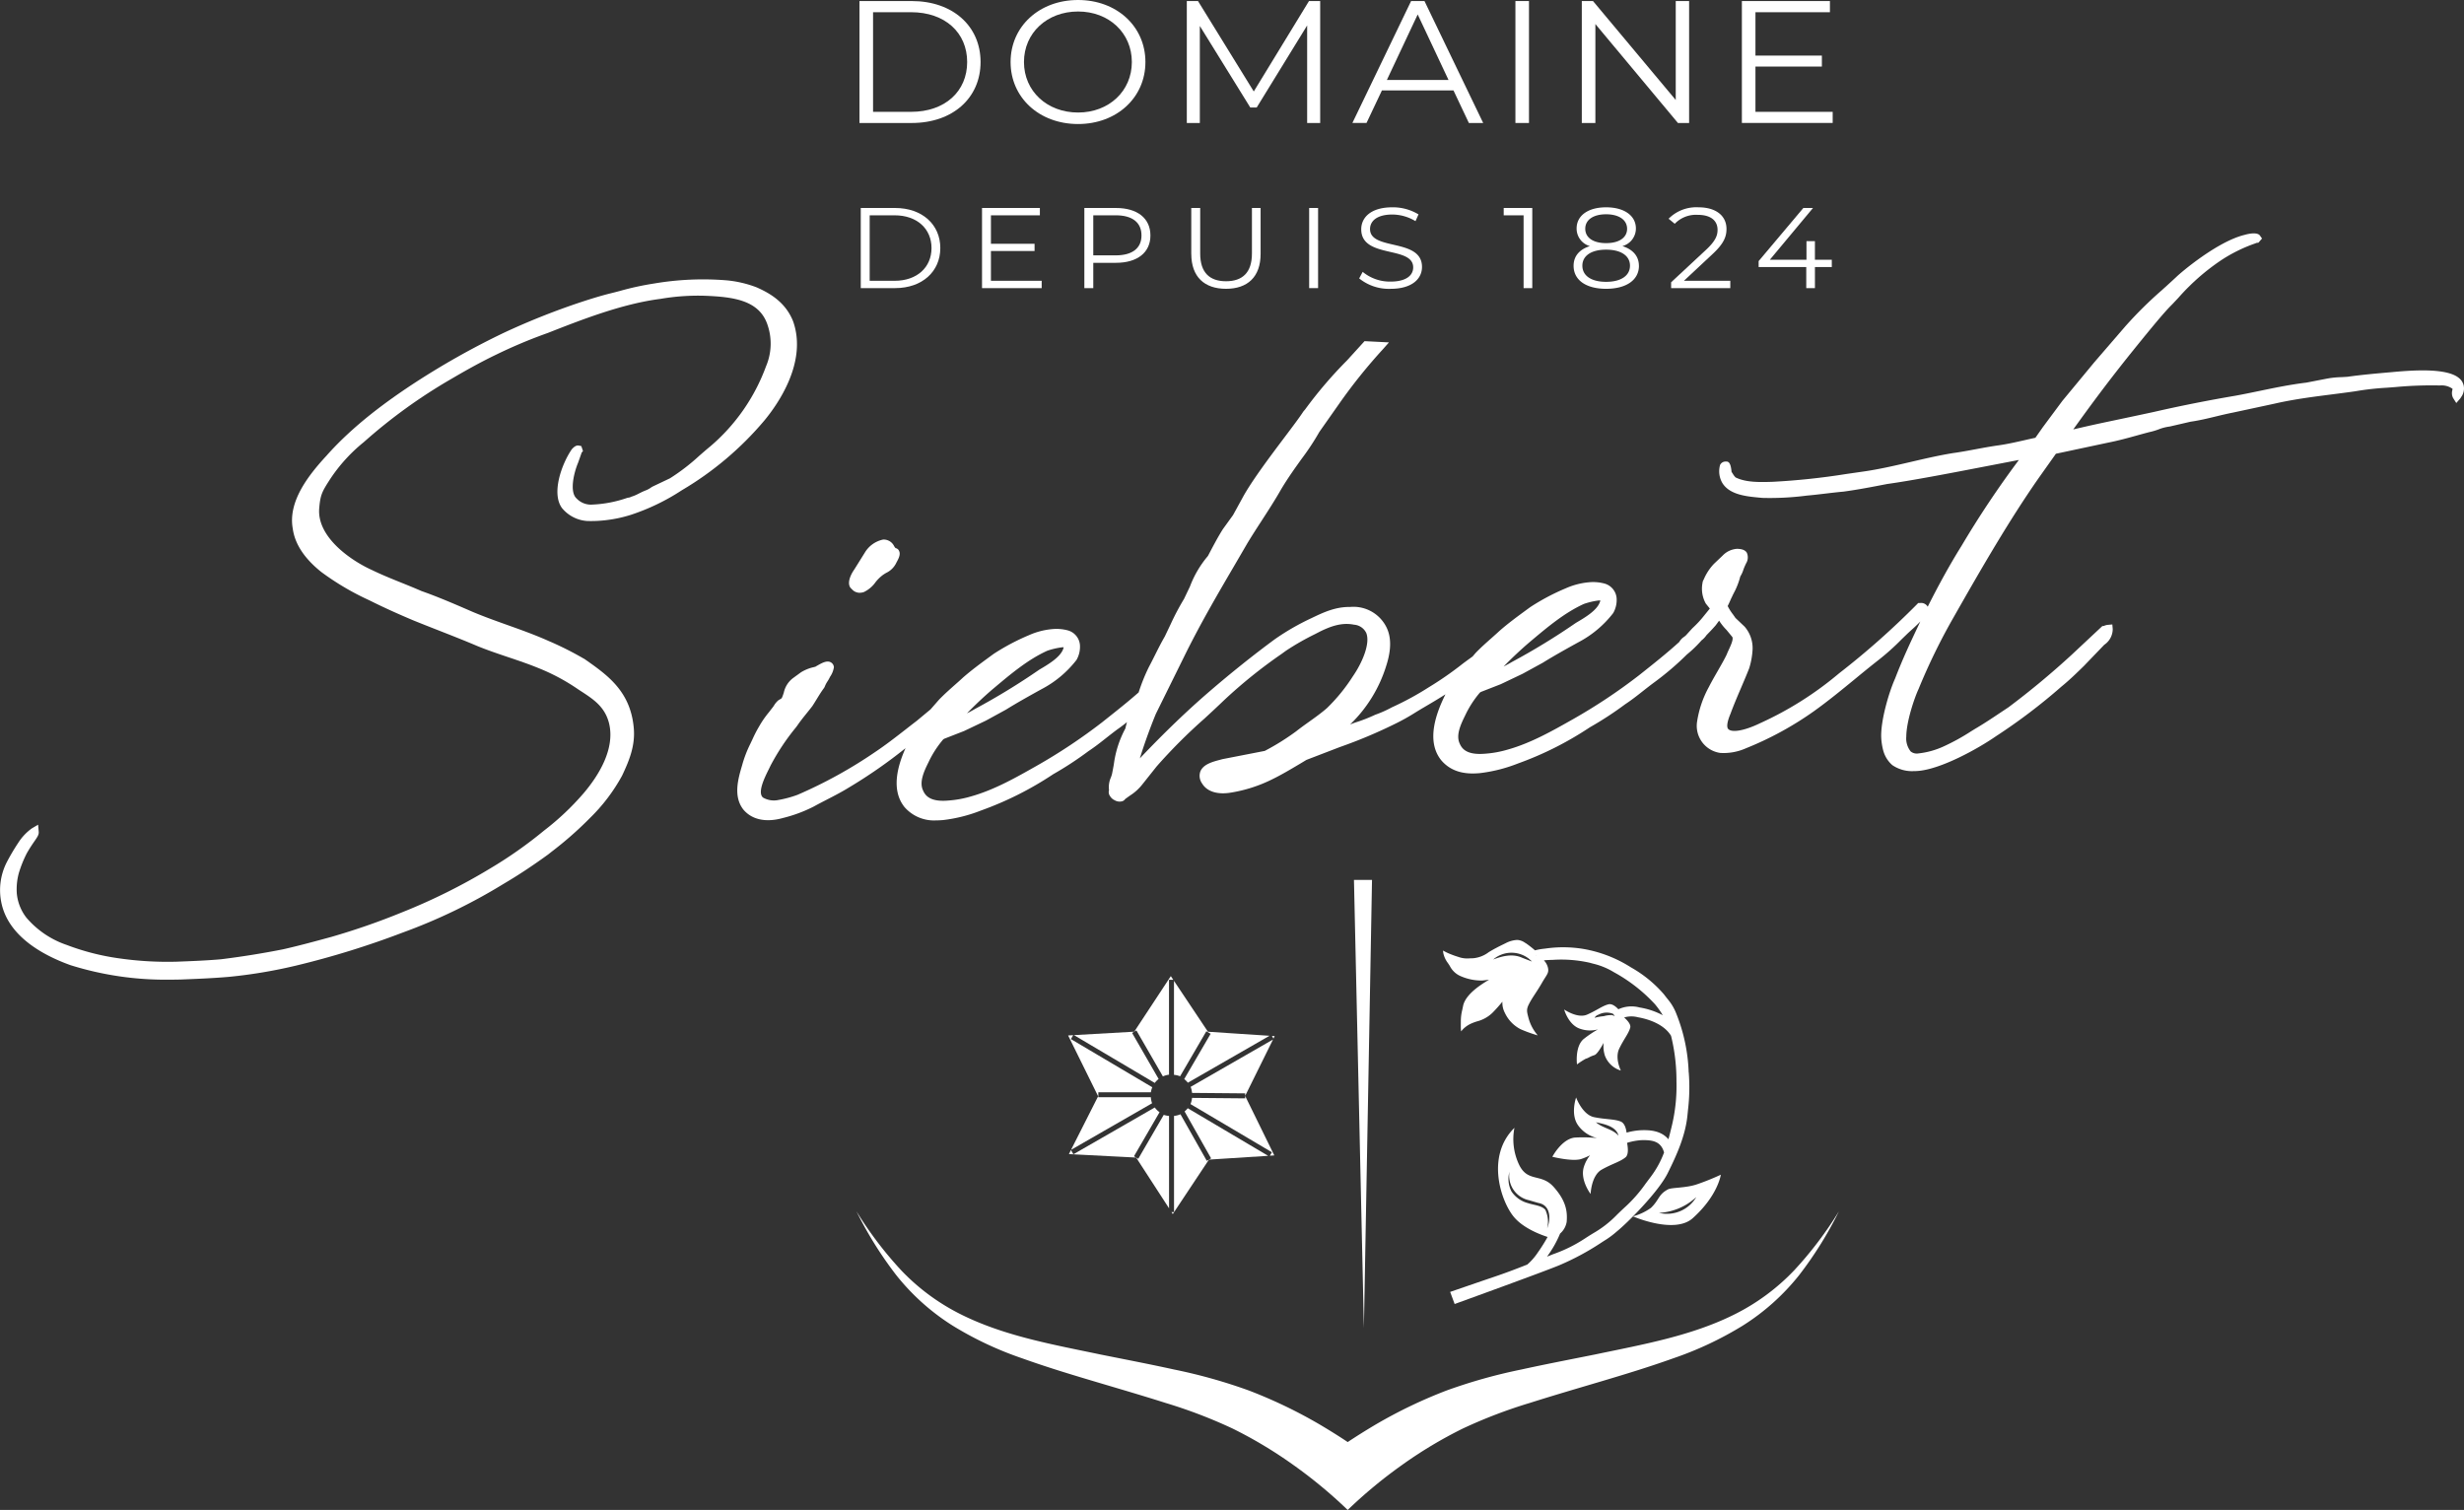 <svg xmlns="http://www.w3.org/2000/svg" xmlns:xlink="http://www.w3.org/1999/xlink" width="484.405" height="296.826" viewBox="0 0 484.405 296.826"><rect x="0" y="0" width="484.405" height="296.826" fill="#333333" stroke="none"/><defs><clipPath id="a"><rect width="484.405" height="296.826" fill="none"/></clipPath></defs><g clip-path="url(#a)"><path d="M114.359,60.738l.253-.29-.327-.979-.506-.1c-.407-.084-.854.14-1.386.753-2.024,2.97-4.028,8.693-1.895,11.548a7,7,0,0,0,4.957,2.528,24.713,24.713,0,0,0,3.577-.154,26.443,26.443,0,0,0,4.976-1.053,42.4,42.4,0,0,0,10.04-4.842,63.19,63.19,0,0,0,16.242-13.731v0c2.645-3.2,8.485-11.5,5.616-19.509-1.493-3.75-4.61-5.521-7.173-6.65a22.219,22.219,0,0,0-5.916-1.376,57.473,57.473,0,0,0-14.325.644,55.681,55.681,0,0,0-6.644,1.452c-.654.171-1.3.341-1.958.5-1.6.4-3.429.946-5.745,1.711A141.028,141.028,0,0,0,99.1,37.178,153.876,153.876,0,0,0,80.8,47.519c-4.562,3.036-11.25,7.776-16.629,13.86-3.587,3.882-7.58,9.018-6.615,14.321.407,3.014,2.292,5.879,5.616,8.528a52.37,52.37,0,0,0,9.446,5.562c2.608,1.306,5.338,2.553,8.607,3.931,1.668.677,3.334,1.333,4.99,1.981,2.559,1.006,5.1,2,7.593,3.063,1.985.813,4.059,1.512,6.066,2.189,1.989.669,4.044,1.362,5.992,2.16a39.817,39.817,0,0,1,7.784,4.168l.42.274c2.6,1.685,4.84,3.139,5.667,6.416,1.218,5.048-2.053,10.267-5,13.741a52.05,52.05,0,0,1-7.774,7.337,84.071,84.071,0,0,1-10.585,7.444,117.276,117.276,0,0,1-17.425,8.666,137.055,137.055,0,0,1-13.786,4.791c-3.131.854-6.369,1.736-9.534,2.45-3.933.78-8.16,1.458-12.194,1.954-2.989.263-6,.374-8.876.481a67.129,67.129,0,0,1-11.11-.656,47,47,0,0,1-10.314-2.633,18.012,18.012,0,0,1-7.979-5.41,9.148,9.148,0,0,1-1.86-4.764,12.216,12.216,0,0,1,.393-3.933,22.994,22.994,0,0,1,1.6-3.968c.621-1.078,1.14-1.827,1.512-2.366.551-.8.856-1.24.808-1.8L7.492,133.9l-1.222.718a10.182,10.182,0,0,0-2.6,2.715,41.566,41.566,0,0,0-2.411,4.087,12.071,12.071,0,0,0-1.02,7.662c1.282,6.685,8.1,10.444,13.609,12.429a62.459,62.459,0,0,0,19.608,2.851c.726,0,1.465-.01,2.207-.031,3.061-.121,6.225-.249,9.339-.52a97.771,97.771,0,0,0,13.2-2.213A170.678,170.678,0,0,0,79.181,155.1,109.037,109.037,0,0,0,99,145.529c2.783-1.631,5.636-3.511,8.755-5.772l.611-.485a71.619,71.619,0,0,0,7.671-6.741,35.13,35.13,0,0,0,6.26-8.271c1.386-2.931,2.606-5.852,2.3-9.347-.634-7.239-5.147-10.4-9.578-13.511a63.178,63.178,0,0,0-7.206-3.639c-2.649-1.187-5.447-2.185-8.154-3.151-2.18-.78-4.437-1.586-6.681-2.526-3.353-1.458-6.821-2.964-10.156-4.133-1.259-.555-2.567-1.084-3.888-1.615-1.917-.773-3.9-1.572-5.77-2.485-4.122-1.845-10.952-6.5-10.4-12.239.22-2.575.574-3.207,2.032-5.486a32.01,32.01,0,0,1,6.743-7.451A104.385,104.385,0,0,1,88.609,46.334c2.526-1.481,5.55-3.209,8.816-4.783a98.607,98.607,0,0,1,10.289-4.326c6.5-2.553,14.586-5.733,22.128-6.694a43.686,43.686,0,0,1,8.728-.611c5.616.226,10.789.847,12.365,5.856a11.342,11.342,0,0,1-.333,7.994,37.7,37.7,0,0,1-10.945,15.742c-.736.6-1.454,1.23-2.178,1.857A40.181,40.181,0,0,1,131.72,65.8l-3.483,1.656-.2.125a4.61,4.61,0,0,1-1.2.64c-.239.1-.479.2-.72.319l-.51.251a8.139,8.139,0,0,1-1.473.627l-.208.088a.985.985,0,0,1-.4.1l-.226.049a23.966,23.966,0,0,1-6.844,1.316,3.885,3.885,0,0,1-3.131-1.23c-1.37-1.273-.539-4.939.325-7Z" transform="translate(0 28.223)" fill="#fff"/><path d="M83.24,62.029a2.715,2.715,0,0,0,.815-.136,5.966,5.966,0,0,0,2.331-1.983,7.82,7.82,0,0,1,1.312-1.3,8.158,8.158,0,0,1,.738-.483,4.172,4.172,0,0,0,2.034-2.047l.1-.183c.319-.6.757-1.419.409-2.108a.931.931,0,0,0-.687-.541,2.742,2.742,0,0,1-.284-.393,2.274,2.274,0,0,0-2.166-1.284,5.506,5.506,0,0,0-3.6,2.58l-2.063,3.306c-.93,1.319-1.516,3.051-.5,3.834a2.022,2.022,0,0,0,1.57.741" transform="translate(85.766 54.5)" fill="#fff"/><path d="M409.034,50.821c-2.232-2.024-8.539-1.687-13.085-1.263l-.448.041c-2.781.243-5.655.492-8.436.887-.4.035-.815.056-1.238.076a18.2,18.2,0,0,0-2.771.278l-4.124.8c-3.127.374-6.208,1.01-9.189,1.629-1.547.321-3.1.644-4.667.93-5.583.95-11.024,2.032-16.162,3.213-3.485.751-5.78,1.232-7.58,1.613-3.024.636-4.674.981-8.226,1.818,3.141-4.375,6.134-8.45,10.45-13.891,6.706-8.368,8.029-9.709,8.818-10.511.208-.208.378-.381.562-.588.249-.257.541-.57.874-.93a43.287,43.287,0,0,1,8.471-7.409,30.107,30.107,0,0,1,6.519-3.209c.239-.1.362-.136.354-.14l.352-.031.712-.823-.409-.58c-.607-.852-2.894-.175-2.979-.146-5.394,1.292-12.6,7.434-13.42,8.245-1.09,1.016-2.049,1.88-2.937,2.684a78.706,78.706,0,0,0-7.165,7.1L337.28,47.6l-6.309,7.627-3.824,5.149-1.481,2.106c-.689.146-1.378.3-2.073.461-1.652.376-3.361.765-5.11,1.018-1.5.206-3.026.49-4.554.773-1.5.28-3,.56-4.486.763-2.752.448-5.556,1.1-8.267,1.732-3.137.73-6.379,1.485-9.53,1.919L288.5,69.6a136.433,136.433,0,0,1-14.568,1.541c-2.421.072-5.167.148-7.21-.87a3.281,3.281,0,0,1-.533-.7c-.086-.134-.171-.265-.253-.383-.107-1.119-.313-2.106-1.064-2.026a1.188,1.188,0,0,0-1.189.652,4.558,4.558,0,0,0,.426,3.532c1.413,2.347,4.768,2.662,7.22,2.894l.685.062a56.23,56.23,0,0,0,8.73-.455c1.185-.1,2.407-.249,3.629-.393,1.2-.142,2.4-.284,3.6-.391,2.979-.411,5.823-.965,8.545-1.493,4.976-.693,12.721-2.189,18.375-3.279l7.527-1.448a190.7,190.7,0,0,0-11.254,16.851c-2.361,3.787-4.579,7.833-6.667,11.995a1.5,1.5,0,0,0-1.489-.726l-.381,0-.265.274a156.529,156.529,0,0,1-15.3,13.558,66.941,66.941,0,0,1-15.522,9.8c-3.166,1.537-5.78,1.952-6.346,1.024-.144-.259-.272-.975.531-2.89.65-1.757,1.36-3.417,2.065-5.066.537-1.255,1.07-2.5,1.6-3.849a14.843,14.843,0,0,0,.677-3.734,6.453,6.453,0,0,0-1.555-4.458L266.7,97.9c-.152-.228-.323-.465-.5-.712a10.2,10.2,0,0,1-1.031-1.627c.167-.311.313-.642.463-.983.125-.284.253-.574.434-.932.058-.138.16-.344.286-.594a14.129,14.129,0,0,0,1.294-3.3,5.5,5.5,0,0,0,.594-1.273,9.277,9.277,0,0,1,.438-1.059l.086-.2a2.239,2.239,0,0,0,.154-2.17c-.488-.741-1.524-.7-1.814-.743a4.3,4.3,0,0,0-2.927,1.339L262.5,87.238a10.131,10.131,0,0,0-2.051,3.137,1.344,1.344,0,0,0-.222.627,5.972,5.972,0,0,0,.646,4.075l.788.979-1.133,1.4a20.986,20.986,0,0,1-2.3,2.47l-1.255,1.38a3.3,3.3,0,0,1-.358.3,2.973,2.973,0,0,0-.961,1.014c-2.423,2.195-4.947,4.2-7.613,6.315l-.354.28a108.906,108.906,0,0,1-12.906,8.578c-4.075,2.31-8.29,4.7-12.824,5.978a20.692,20.692,0,0,1-4.451.815c-3.61.313-4.575-.961-5.013-1.979-.765-1.6.13-3.651,1.039-5.472a20,20,0,0,1,2.925-4.558.9.9,0,0,0,.158-.115l3.954-1.543,4.285-2.041,3.956-2.164c2.158-1.339,4.552-2.674,7.025-4.04a20.881,20.881,0,0,0,6.831-5.731,5.191,5.191,0,0,0,.671-2.935,3.259,3.259,0,0,0-2.407-2.874,8.622,8.622,0,0,0-3.022-.247,14.377,14.377,0,0,0-4.61,1.205,43.226,43.226,0,0,0-6.942,3.682l-.944.691c-1.738,1.277-3.382,2.483-5.046,3.933-.564.522-1.111,1.006-1.652,1.487-.983.87-2,1.767-3.084,2.884l-.6.7-.531.387c-.518.374-1.035.751-1.557,1.15a66.118,66.118,0,0,1-6.6,4.565,57.166,57.166,0,0,1-7.167,3.892,22.818,22.818,0,0,1-3.3,1.471,30.481,30.481,0,0,1-3.894,1.516c-.35.123-.691.255-1.033.389a27.14,27.14,0,0,0,7.1-11.54c1.029-3.2,1.014-5.731-.035-7.718a7.236,7.236,0,0,0-7.06-3.84c-2.915-.043-5.295,1.088-7.625,2.207a47.69,47.69,0,0,0-7.212,4.157c-4.2,3.094-8.654,6.657-12.881,10.3-4.32,3.719-8.718,7.944-13.476,12.943l-.148.169c.983-3.273,2.413-7,3.145-8.759l6.031-12.208c3-5.994,6.167-11.412,9.522-17.149l2.454-4.213c.917-1.514,1.868-2.981,2.81-4.435,1.3-2.006,2.641-4.079,3.838-6.19,1.314-2.193,2.668-4.081,3.976-5.906a50.145,50.145,0,0,0,3.518-5.338l3.937-5.6a106.456,106.456,0,0,1,8.512-10.6l1.228-1.388-4.8-.243-3.441,3.783a83.667,83.667,0,0,0-8.23,9.625l-.372.438c-.634,1-2.024,2.851-3.639,4.992-2.921,3.884-6.56,8.716-8.319,11.978l-1.847,3.367-2,2.767c-.819,1.29-1.543,2.639-2.24,3.945l-.7,1.331a20.459,20.459,0,0,0-3.54,6.015l-1.158,2.425a49.389,49.389,0,0,0-2.619,4.947l-1.164,2.444c-.689,1.187-1.314,2.427-1.95,3.694-.381.759-.767,1.528-1.183,2.314a36.165,36.165,0,0,0-2.006,4.984c-2.024,1.777-4.1,3.431-6.3,5.173l-.895.712a109,109,0,0,1-12.887,8.565c-4.079,2.314-8.3,4.709-12.84,5.988a20.907,20.907,0,0,1-4.453.817c-3.6.329-4.577-.961-5.011-1.979-.769-1.6.128-3.653,1.037-5.472a20.015,20.015,0,0,1,2.923-4.556,1.2,1.2,0,0,0,.16-.117l3.956-1.543,4.283-2.041,3.958-2.166c2.178-1.354,4.661-2.738,7.023-4.042a20.861,20.861,0,0,0,6.831-5.729,5.194,5.194,0,0,0,.671-2.937,3.257,3.257,0,0,0-2.4-2.87,8.654,8.654,0,0,0-3.022-.247,14.375,14.375,0,0,0-4.612,1.2,43.589,43.589,0,0,0-6.942,3.682l-.891.654c-1.761,1.29-3.419,2.508-5.1,3.972-.57.531-1.123,1.018-1.67,1.5-.977.866-1.987,1.759-3.063,2.865l-1.67,1.909-2.721,2.261q-1.058.808-2.117,1.641c-1.929,1.5-3.923,3.055-5.984,4.435A90.709,90.709,0,0,1,82.3,132.676a22.006,22.006,0,0,1-4.071,1.066,4.268,4.268,0,0,1-2.715-.537c-1.127-.979.329-3.921,1.113-5.5.14-.28.263-.533.364-.747a44.413,44.413,0,0,1,4.972-7.5l.257-.337c.646-.944,1.3-1.755,1.954-2.565.329-.411.662-.823,1.031-1.3.313-.475.6-.946.887-1.411.467-.763.92-1.5,1.44-2.191l.138-.265a5.059,5.059,0,0,1,.539-1.031,7.133,7.133,0,0,0,.492-.882,4.554,4.554,0,0,0,.761-1.89,1.191,1.191,0,0,0-.627-.973c-.736-.383-1.621.068-2.7.691a1.369,1.369,0,0,0-.265.167l-.333.093a8.189,8.189,0,0,0-2.547,1.02l-1.625,1.187a4.834,4.834,0,0,0-1.744,2.773c-.095.3-.191.6-.319.905-.111.259-.111.259-.416.432l-.321.193a3.972,3.972,0,0,0-.872,1.029,5.707,5.707,0,0,1-.436.594l-.6.778a18.778,18.778,0,0,0-1.833,2.641,25.371,25.371,0,0,0-1.37,2.639l-.428.9a23.226,23.226,0,0,0-1.613,4.225c-.761,2.571-1.8,6.091.257,8.7,1.683,2,4.464,2.58,7.79,1.642a28.046,28.046,0,0,0,6.029-2.242c.829-.459,1.683-.9,2.542-1.343,1.467-.755,2.985-1.537,4.4-2.413a97.948,97.948,0,0,0,11.11-7.724l0,0c-1.512,3.394-2.921,8.164-.21,11.569a7.684,7.684,0,0,0,6.2,2.631c.49,0,.952-.029,1.378-.064a29.634,29.634,0,0,0,7.471-1.88,65.556,65.556,0,0,0,14.206-7.142,66.769,66.769,0,0,0,6.905-4.519c1.306-.864,2.353-1.693,3.464-2.571.689-.543,1.4-1.1,2.176-1.679.609-.42,1.257-.907,1.95-1.467-.072.237-.13.465-.183.683a5.371,5.371,0,0,0-.13.557,20.4,20.4,0,0,0-2.277,7.084c-.111.619-.228,1.259-.36,1.9a6.209,6.209,0,0,1-.222.669,4.626,4.626,0,0,0-.36,2.47,1.292,1.292,0,0,0-.056.5,1.344,1.344,0,0,0,.255.685,2.029,2.029,0,0,0,.893.8,1.9,1.9,0,0,0,1.483.214,1.034,1.034,0,0,0,.6-.442l.907-.654a9.752,9.752,0,0,0,2.491-2.25L152.9,127.1a104.509,104.509,0,0,1,9.419-9.423c1.333-1.232,2.61-2.411,3.731-3.495a97.311,97.311,0,0,1,11.419-9.207l.854-.621a50.56,50.56,0,0,1,5.688-3.256l1.107-.572c2-.965,4.176-1.79,6.587-1.3a2.9,2.9,0,0,1,2.407,1.615c.841,2.041-.761,5.838-2.631,8.539a34.629,34.629,0,0,1-5.1,6.255c-1.1.957-2.337,1.845-3.538,2.7-.858.613-1.705,1.22-2.475,1.829a47.322,47.322,0,0,1-6.2,3.873l-8.319,1.621-.469.128c-1.391.364-3.3.86-3.871,2.283a2.559,2.559,0,0,0,.325,2.355c.957,1.619,3.059,2.269,5.749,1.8a28.266,28.266,0,0,0,7.932-2.547c1.839-.889,3.625-1.95,5.517-3.073l1.329-.8,6.554-2.518a96.551,96.551,0,0,0,10.869-4.567,41.521,41.521,0,0,0,4.071-2.279c.522-.319,1.041-.636,1.633-.981,1.376-.81,2.789-1.639,4.2-2.542-1.67,3.365-3.949,9.041-.856,12.926,2.263,2.695,5.41,2.754,7.584,2.569a29.8,29.8,0,0,0,7.473-1.88,65.59,65.59,0,0,0,14.2-7.142A66.587,66.587,0,0,0,245,114.881c1.306-.862,2.353-1.691,3.464-2.569.689-.543,1.4-1.1,2.174-1.676a56.705,56.705,0,0,0,6.513-5.548,23.612,23.612,0,0,0,2.888-2.787,4.247,4.247,0,0,0,.971-1.022c.6-.6,1.187-1.226,1.808-1.932l.669-.913a10.946,10.946,0,0,0,1.463,1.831l1.138,1.384c.239.475-.325,1.691-.662,2.417-.175.381-.335.73-.407.942-.413.895-1.138,2.158-1.841,3.38-.623,1.086-1.247,2.174-1.689,3.059a20.551,20.551,0,0,0-2.347,6.936,5.375,5.375,0,0,0,4.556,6.052,10.739,10.739,0,0,0,5.052-.909,64.7,64.7,0,0,0,13.311-7.245c2.808-2,5.517-4.227,8.14-6.375,1.456-1.2,2.923-2.4,4.408-3.569a46.759,46.759,0,0,0,4.752-4.233l1.179-1.142c.263-.247.541-.5.821-.751.566-.506,1.138-1.037,1.681-1.613l-.488,1.035c-1.648,3.493-2.95,6.251-4.468,10.172-1.226,2.736-2.855,8.277-2.73,11.612a12.528,12.528,0,0,0,.391,2.524,5.845,5.845,0,0,0,1.779,2.884,6.86,6.86,0,0,0,4.194,1.187c.309,0,.621-.014.938-.039,4.538-.4,11.639-4.312,15.288-6.838a113.007,113.007,0,0,0,12.793-9.7c1.615-1.312,3.053-2.719,4.445-4.077l4.022-4.182a3.73,3.73,0,0,0,1.662-3.106l-.078-.891-.891.08a2.275,2.275,0,0,0-.769.216l-.307.027-6.052,5.663a160.571,160.571,0,0,1-12.387,10.291l-1.423.946c-1.646,1.1-3.349,2.238-4.957,3.182-.276.165-.619.376-1.016.623a41.938,41.938,0,0,1-5.223,2.886,16.078,16.078,0,0,1-5.089,1.44,1.918,1.918,0,0,1-1.52-.381,4.09,4.09,0,0,1-.872-2.925c.025-3.086,1.691-7.823,2.409-9.341a119.959,119.959,0,0,1,6.9-14.126c5.533-9.732,10.978-19.159,16.792-27.468l3.312-4.669,10.326-2.2c1.952-.383,3.822-.9,5.63-1.4.817-.226,1.633-.453,2.394-.65a13.054,13.054,0,0,0,1.862-.549,9.035,9.035,0,0,1,2.174-.555l4.1-.948c1.7-.241,3.347-.638,4.937-1.024,1.09-.263,2.189-.529,3.33-.753l8.218-1.765c3.717-.856,7.551-1.345,11.26-1.82,1.514-.193,3.03-.385,4.577-.609a54.767,54.767,0,0,1,6.27-.71c.685-.051,1.376-.1,2.086-.165a76.587,76.587,0,0,1,8.337-.276,3.7,3.7,0,0,1,2.475.654,2.173,2.173,0,0,1-.039.278,2.158,2.158,0,0,0,.136,1.506l.642,1.014.786-.907.362-.562a2.936,2.936,0,0,0,.366-1.421,2.581,2.581,0,0,0-.887-1.936M221.163,107.412c1.6-1.65,3.345-3.285,5.038-4.729l.247-.208c3.275-2.756,6.661-5.605,10.46-7.331a14.459,14.459,0,0,1,2.884-.677,2.322,2.322,0,0,1,.344-.008,1.882,1.882,0,0,1-.15.475c-.669,1.6-2.948,2.933-4.653,3.935a133.137,133.137,0,0,1-12.536,7.664q-.833.488-1.668.915l.035-.037m-105.507,9.205c1.594-1.644,3.339-3.281,5.036-4.731l.243-.2c3.275-2.756,6.663-5.607,10.466-7.333a14.611,14.611,0,0,1,2.882-.675,2.785,2.785,0,0,1,.344-.01,1.9,1.9,0,0,1-.146.477c-.671,1.592-2.95,2.929-4.655,3.933a132.852,132.852,0,0,1-12.536,7.662q-.833.488-1.666.917l.033-.037" transform="translate(74.478 23.578)" fill="#fff"/><path d="M82.142.1H92.419c8.08,0,13.527,4.933,13.527,11.986S100.5,24.071,92.419,24.071H82.142ZM92.275,21.88c6.71,0,11.036-4.042,11.036-9.794S98.985,2.293,92.275,2.293H84.81V21.88Z" transform="translate(86.827 0.106)" fill="#fff"/><path d="M96.583,12.192C96.583,5.206,102.209,0,109.853,0c7.574,0,13.237,5.171,13.237,12.192s-5.663,12.19-13.237,12.19c-7.644,0-13.27-5.2-13.27-12.19m23.839,0c0-5.719-4.509-9.931-10.569-9.931-6.095,0-10.639,4.213-10.639,9.931s4.544,9.929,10.639,9.929c6.06,0,10.569-4.213,10.569-9.929" transform="translate(102.091)" fill="#fff"/><path d="M139.644.1V24.07h-2.561V4.895l-9.917,16.129H125.9L115.984,5V24.07h-2.559V.1h2.2l10.964,17.775L137.443.1Z" transform="translate(119.894 0.106)" fill="#fff"/><path d="M149.122,17.667H135.056l-3.03,6.4h-2.777L140.791.1h2.631l11.54,23.971H152.15Zm-.975-2.055L142.089,2.737l-6.06,12.875Z" transform="translate(136.621 0.106)" fill="#fff"/><rect width="2.668" height="23.971" transform="translate(297.92 0.206)" fill="#fff"/><path d="M172.272.1V24.07h-2.2L153.843,4.619V24.07h-2.668V.1h2.2l16.267,19.451V.1Z" transform="translate(159.797 0.106)" fill="#fff"/><path d="M184.324,21.879V24.07H166.473V.1h17.31V2.292H169.141v8.526H182.2v2.158H169.141v8.9Z" transform="translate(175.968 0.105)" fill="#fff"/><path d="M82.264,19.876h6.753c5.307,0,8.886,3.24,8.886,7.876s-3.579,7.876-8.886,7.876H82.264Zm6.659,14.313c4.408,0,7.251-2.656,7.251-6.436s-2.843-6.436-7.251-6.436H84.017V34.189Z" transform="translate(86.956 21.01)" fill="#fff"/><path d="M105.582,34.189v1.44H93.853V19.876h11.373v1.44H95.605v5.6h8.578v1.417H95.605v5.852Z" transform="translate(99.206 21.01)" fill="#fff"/><path d="M116.621,25.278c0,3.353-2.563,5.377-6.778,5.377h-4.456v4.974h-1.755V19.876h6.21c4.215,0,6.778,2.024,6.778,5.4m-1.755,0c0-2.522-1.755-3.962-5.073-3.962h-4.406v7.876h4.406c3.318,0,5.073-1.44,5.073-3.915" transform="translate(109.544 21.01)" fill="#fff"/><path d="M113.851,28.9V19.876h1.755v8.958c0,3.734,1.847,5.445,5.071,5.445,3.246,0,5.1-1.711,5.1-5.445V19.876h1.705V28.9c0,4.523-2.559,6.864-6.8,6.864s-6.825-2.341-6.825-6.864" transform="translate(120.344 21.01)" fill="#fff"/><rect width="1.755" height="15.753" transform="translate(257.372 40.886)" fill="#fff"/><path d="M129.9,33.786l.689-1.284a8.4,8.4,0,0,0,5.474,1.913c3.1,0,4.453-1.238,4.453-2.791,0-4.32-10.213-1.664-10.213-7.492,0-2.318,1.9-4.322,6.116-4.322a9.73,9.73,0,0,1,5.143,1.395l-.592,1.327a8.888,8.888,0,0,0-4.55-1.3c-3.034,0-4.386,1.284-4.386,2.857,0,4.322,10.215,1.711,10.215,7.449,0,2.318-1.944,4.3-6.186,4.3a9.29,9.29,0,0,1-6.163-2.047" transform="translate(137.307 20.941)" fill="#fff"/><path d="M149.326,19.876V35.629h-1.705V21.316h-3.91v-1.44Z" transform="translate(151.907 21.01)" fill="#fff"/><path d="M163.236,31.31c0,2.791-2.489,4.523-6.447,4.523-3.98,0-6.4-1.732-6.4-4.523,0-1.89,1.138-3.217,3.2-3.871a3.569,3.569,0,0,1-2.606-3.464c0-2.565,2.3-4.163,5.8-4.163s5.854,1.6,5.854,4.163a3.587,3.587,0,0,1-2.654,3.464c2.084.654,3.246,2.006,3.246,3.871m-1.755-.023c0-1.934-1.753-3.149-4.692-3.149s-4.669,1.216-4.669,3.149c0,1.958,1.732,3.174,4.669,3.174s4.692-1.216,4.692-3.174m-4.692-4.433c2.584,0,4.124-1.1,4.124-2.812,0-1.777-1.635-2.859-4.124-2.859-2.512,0-4.1,1.082-4.1,2.837,0,1.732,1.516,2.835,4.1,2.835" transform="translate(158.969 20.941)" fill="#fff"/><path d="M171.6,34.258V35.7H159.967V34.552l6.9-6.416c1.872-1.755,2.228-2.814,2.228-3.892,0-1.825-1.351-2.95-3.886-2.95a5.786,5.786,0,0,0-4.528,1.757l-1.207-.991a7.655,7.655,0,0,1,5.877-2.248c3.365,0,5.5,1.619,5.5,4.252,0,1.508-.5,2.859-2.726,4.927l-5.64,5.268Z" transform="translate(168.564 20.941)" fill="#fff"/><path d="M182.46,31.49h-3.318V35.63h-1.705V31.49h-9.362v-1.17l8.792-10.444h1.895L170.279,30.05h7.2V26.4h1.66V30.05h3.318Z" transform="translate(177.661 21.009)" fill="#fff"/><path d="M266.163,127.4a42.1,42.1,0,0,1-11.484,8.518c-8.528,4.316-18.147,6-27.7,8-4.795.961-9.621,1.886-14.471,2.952a104.359,104.359,0,0,0-14.665,4.12,94.681,94.681,0,0,0-13.9,6.673c-1.886,1.117-3.711,2.261-5.515,3.456-1.8-1.2-3.629-2.339-5.515-3.456a94.68,94.68,0,0,0-13.9-6.673,104.359,104.359,0,0,0-14.665-4.12c-4.853-1.066-9.676-1.991-14.469-2.952-9.557-2-19.176-3.688-27.7-8A42.135,42.135,0,0,1,90.686,127.4a73.78,73.78,0,0,1-8.831-11.633,74.382,74.382,0,0,0,7.811,12.527,44.219,44.219,0,0,0,11.161,9.979,67.692,67.692,0,0,0,13.609,6.389c4.688,1.681,9.417,3.118,14.13,4.521s9.407,2.769,14.019,4.235a97.37,97.37,0,0,1,13.225,5.052,85.956,85.956,0,0,1,11.972,7.181,92.952,92.952,0,0,1,10.633,8.808l.01-.008.01.008a92.946,92.946,0,0,1,10.633-8.808,85.854,85.854,0,0,1,11.974-7.181,97.238,97.238,0,0,1,13.223-5.052c4.612-1.467,9.31-2.833,14.021-4.235s9.44-2.841,14.13-4.521a67.782,67.782,0,0,0,13.607-6.389,44.148,44.148,0,0,0,11.161-9.979,74.237,74.237,0,0,0,7.809-12.527,73.523,73.523,0,0,1-8.829,11.633" transform="translate(86.523 122.367)" fill="#fff"/><line x1="0.181" y1="88.092" transform="translate(267.953 172.975)" fill="#161615"/><path d="M131.354,172.183,129.4,84.095l3.548-.006Z" transform="translate(136.78 88.885)" fill="#fff"/><path d="M186.211,115.867a34.008,34.008,0,0,0-2.436-11.554,9.947,9.947,0,0,0-1.676-2.833c-.206-.255-.444-.555-.745-.954a24.321,24.321,0,0,0-6.5-5.313,25.411,25.411,0,0,0-9.425-3.631,24.25,24.25,0,0,0-7.5-.043,12.137,12.137,0,0,0-1.932.333,20.929,20.929,0,0,0-1.755-1.372c-.068-.037-.14-.082-.218-.128a2.936,2.936,0,0,0-1.469-.543.825.825,0,0,0-.1,0,5.491,5.491,0,0,0-2.2.621l-.479.237c-.689.335-1.545.753-2.715,1.446l-.13.076a5.9,5.9,0,0,1-3.151,1.22c-.224,0-.426.01-.609.016a5.215,5.215,0,0,1-2.277-.292,18.023,18.023,0,0,1-2.23-.845l-.759-.393.062.465a4.886,4.886,0,0,0,.882,1.952c.14.2.263.393.389.584a4.3,4.3,0,0,0,2.345,2.111,10.106,10.106,0,0,0,4.075.775c.424-.037.9-.1,1.323-.173-.525.321-1.129.7-1.594,1.02-2.067,1.419-3.254,2.818-3.526,4.151l-.15.726a9.071,9.071,0,0,0-.29,2.343c-.014,1.162,0,1.341,0,1.36l.045.57.381-.428a5.335,5.335,0,0,1,1.693-1.146,9.92,9.92,0,0,1,1.063-.389,6.775,6.775,0,0,0,2.989-1.646c.792-.79,1.526-1.646,2-2.224a4.241,4.241,0,0,0,.492,2.213,6.859,6.859,0,0,0,3.092,3.2,27.321,27.321,0,0,0,2.621.987l.73.226-.463-.609a8.47,8.47,0,0,1-1.286-2.619l-.062-.224c-.339-1.282-.44-1.668.13-2.775.339-.658.769-1.319,1.226-2.02.42-.642.854-1.308,1.292-2.078.243-.426.453-.755.625-1.026.492-.769.741-1.154.553-1.967a3.121,3.121,0,0,0-.792-1.432c.286-.037.813-.078,1.775-.1a25.447,25.447,0,0,1,7.261.572l.574.158a14.182,14.182,0,0,1,4.161,1.7,31.568,31.568,0,0,1,8.07,6.3,17.291,17.291,0,0,1,1.532,2.156,14.818,14.818,0,0,0-4.562-1.526,6.144,6.144,0,0,0-4.174.354c-.469-.51-1.22-1.146-1.934-.975-1.187.282-2.3,1.191-4.2,2.022s-4.523-1.006-4.523-1.006.825,3,3.079,3.771a5.867,5.867,0,0,0,3.555.142,21.911,21.911,0,0,0-2.83,1.919c-1.722,1.493-1.279,4.964-1.279,4.964a15.423,15.423,0,0,1,1.7-1.1c.718-.212.617-.36,1.74-.732.444-.148,1.125-1.181,1.8-2.4a6.057,6.057,0,0,0,.243,2.5,4.806,4.806,0,0,0,3.139,2.939s-1.218-2.415-.325-4.289,1.843-2.956,2.166-4.133c.173-.629-.527-1.419-1.191-2.01a4.991,4.991,0,0,1,2.713-.041c1.629.28,5,1.177,6.5,3.635.029.117.06.228.088.348a37.1,37.1,0,0,1,.983,8.611,33.642,33.642,0,0,1-.917,8.777c-.2.823-.409,1.7-.664,2.614-1.539-1.837-3.993-1.81-5.256-1.785a12.636,12.636,0,0,0-2.968.481c-.1-.782-.385-1.876-1.162-2.185-1.288-.51-2.913-.389-5.219-.856s-3.544-3.871-3.544-3.871-1.181,3.318.407,5.5a6.489,6.489,0,0,0,3.707,2.479,27.081,27.081,0,0,0-4.373-.095c-2.567.265-4.412,3.773-4.412,3.773s3.775.952,5.585.465a11.647,11.647,0,0,0,1.835-.767,6.835,6.835,0,0,0-1.214,2.257c-.833,2.567,1.316,5.357,1.316,5.357s.125-3.622,2.172-4.781,3.629-1.543,4.694-2.427c.607-.5.5-1.827.3-2.841a11.768,11.768,0,0,1,2.948-.535c1.95-.021,3.7.165,4.326,2.429a18.859,18.859,0,0,1-2.557,4.7c-.413.545-.763,1.014-1.074,1.428a27.593,27.593,0,0,1-4.223,4.768c-.545.508-1,.946-1.4,1.335a20.746,20.746,0,0,1-4.585,3.594c-.743.444-1.275.794-1.748,1.1a28.229,28.229,0,0,1-6.241,3.077l-1.183.475a21.678,21.678,0,0,0,2.573-4.54,3.886,3.886,0,0,0,1.29-2.287c.179-2.067-.121-4.157-2.567-6.891s-5.081-.819-6.79-4.365a11.7,11.7,0,0,1-.911-7.241c-5.745,5.64-2.567,14.706,0,17.641,1.8,2.055,4.848,3.267,6.521,3.812a33.015,33.015,0,0,1-1.946,3.088,11.607,11.607,0,0,1-2.049,2.335c-2.508.992-4.324,1.672-6.371,2.366-3.25,1.1-8.557,2.933-8.557,2.933l-.234.082.882,2.38.226-.084c.175-.064,17.5-6.332,20.424-7.572a50.975,50.975,0,0,0,7.932-4.246c.634-.42.957-.619,1.179-.757a16.724,16.724,0,0,0,2.067-1.561c2.1-1.681,8.226-7.8,10.069-11.526,1.751-3.532,3.489-7.325,3.884-11.464l.1-.994a37.439,37.439,0,0,0,.142-7.337M153.5,93.34c-1.876-.858-3.867-.37-5.721.331a5.535,5.535,0,0,1,7.621.4Zm2.619-.506.037-.051.019.086-.056-.035M171.156,104.6a5.348,5.348,0,0,0-1.652.216,9.475,9.475,0,0,0-1.794.321,1.345,1.345,0,0,1,.765-.617,3.415,3.415,0,0,1,2.857-.179l.37.453Zm-3.18,21.064c1.627.364,3.976.788,4.445,2.645-1.172-1.347-3.106-1.454-4.445-2.645m-9.584,20.854a5.5,5.5,0,0,0-.364-3.643c-.732-.843-2.191-.9-3.411-1.308a5.63,5.63,0,0,1-3.242-2.3,5.328,5.328,0,0,1-.393-3.878,4.937,4.937,0,0,0,3.82,5.6l1.855.541c2.458.428,2.473,3.182,1.734,5" transform="translate(145.771 94.952)" fill="#fff"/><path d="M168.629,114.158c-2.189.745-4.947.6-5.679.987-1.915,1.01-1.7,2.045-3.349,3.637a11.072,11.072,0,0,1-3.534,1.672s8.158,3.571,11.735.366c4.982-4.462,5.533-8.557,5.533-8.557a48.065,48.065,0,0,1-4.707,1.895m-7.449,5.61a11.7,11.7,0,0,0,7.333-3.106,6.7,6.7,0,0,1-7.333,3.106" transform="translate(164.968 118.666)" fill="#fff"/><path d="M114.491,104.207l-11.853.675,15.889,9.4a3.89,3.89,0,0,1,.761-.778l-5.221-9.053.85-.49,5.21,9.037a4.079,4.079,0,0,1,1.2-.335V94.01h.837l-.481-.724Z" transform="translate(108.492 98.606)" fill="#fff"/><path d="M112.2,112.214a4.15,4.15,0,0,1,1.2.28l5.159-8.851.843.5-5.192,8.9a4.2,4.2,0,0,1,.714.716l16.053-9.228-12.1-.792-6.679-10Z" transform="translate(118.6 99.086)" fill="#fff"/><path d="M121.558,99l.3.531.247-.494Z" transform="translate(128.491 104.647)" fill="#fff"/><path d="M129.988,99.342l-16.2,9.31a4.06,4.06,0,0,1,.274,1.189l10.448.093,0,.488Z" transform="translate(120.281 105.008)" fill="#fff"/><path d="M121.842,107.5a4.213,4.213,0,0,1-1.039-.21l-5.011,8.633-.843-.49,5.029-8.662a4.033,4.033,0,0,1-.938-.932l-16,9.2-.479-.835-.4.8,13.214.681,6.471,9.977Z" transform="translate(107.982 111.874)" fill="#fff"/><path d="M124.52,105.218l-10.444-.093a4.062,4.062,0,0,1-.3,1.22l16,9.466-.4.677.874-.056-5.735-11.7Z" transform="translate(120.269 110.703)" fill="#fff"/><path d="M115.155,105.91a3.949,3.949,0,0,1-.621.636l5.213,9.22-.85.481-5.175-9.152a4.009,4.009,0,0,1-1.265.325v18.906h-.494l.251.385,7.109-10.7,11.639-.745Z" transform="translate(118.348 111.95)" fill="#fff"/><path d="M102.653,121.478l15.938-9.162a4.086,4.086,0,0,1-.241-1.185H108.026v-.977h10.328a4.093,4.093,0,0,1,.276-.985l-16-9.469.455-.773-1,.058,5.9,11.958Z" transform="translate(107.901 104.569)" fill="#fff"/></g></svg>